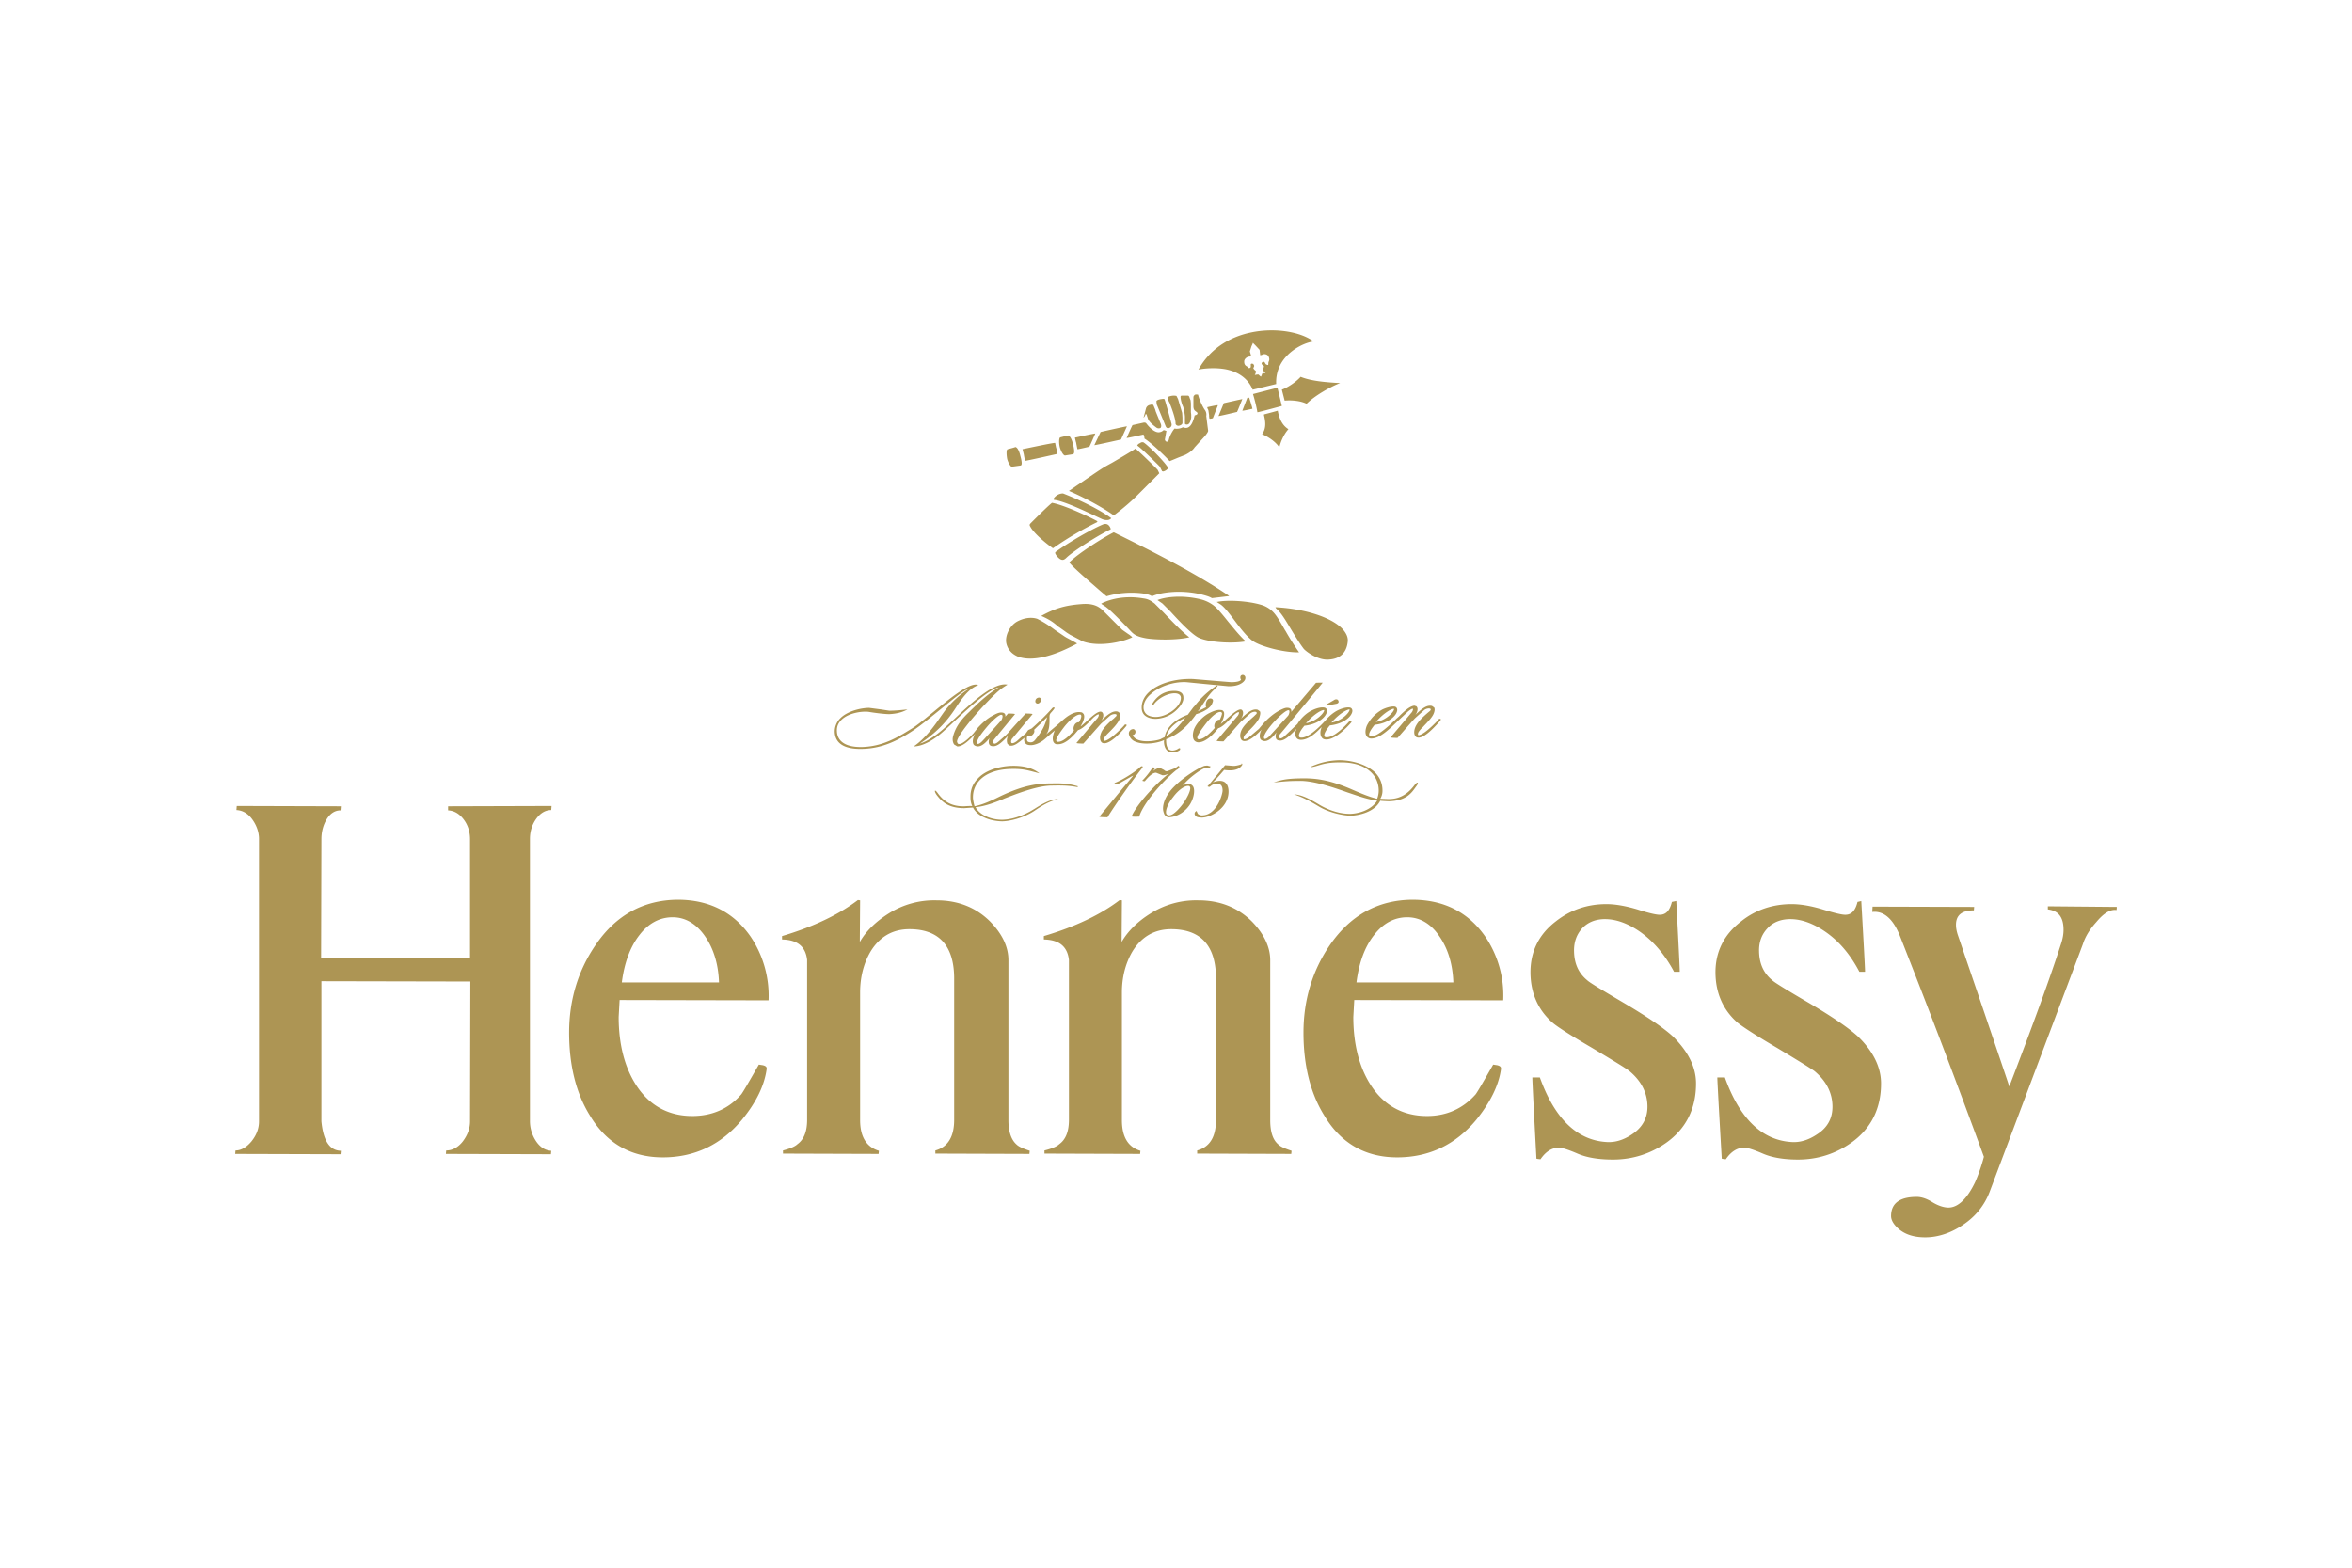 <svg xmlns="http://www.w3.org/2000/svg" width="150.004" height="99.999" fill="none" viewBox="41.633 -936.14 112.503 74.999"><g stroke="none"><path fill="none" d="M41.634-861.142h112.502v-74.999H41.634z"/><g fill="#ad9554" fill-rule="nonzero" stroke-linejoin="miter" stroke-width=".92"><path d="M90.018-899.501c-.479.015-1.199.165-1.604.6-.24.24-.36.525-.36.87v.045c0 .165.03.3.09.42 0-.03-.375 0-.375 0-.555.015-.945-.18-1.26-.6-.105-.15-.135-.15-.15-.15-.03.045.045.165.09.225.195.24.48.615 1.305.615l.42-.03c.27.525 1.035.66 1.395.66.33 0 1.004-.15 1.529-.495.51-.345.75-.465 1.155-.57-.39 0-.825.27-1.11.45l-.075.045c-.284.18-.869.48-1.499.495-.465 0-1.035-.18-1.275-.6.45-.045.885-.21 1.29-.375l.105-.045c.54-.21 1.559-.615 2.264-.615.645-.015.885.015 1.23.075v-.045c-.345-.09-.54-.15-1.215-.135-.645 0-1.335.06-2.519.63-.57.285-.9.405-1.2.465-.03-.105-.06-.24-.075-.375-.015-.345.105-.66.345-.9.315-.315.825-.495 1.469-.51.54-.015.781.061 1.08.135l.285.075c-.3-.24-.72-.375-1.335-.36M96.138-899.411c-.15.151-.765.57-1.2.735.015.045.195.03.195.03.015 0 .615-.345.615-.345l.09-.045a.216.216 0 0 0-.03.045l-.465.555-1.125 1.365c.015.03.39.03.39.03.375-.615 1.275-1.875 1.635-2.325.045-.06.06-.09.045-.105-.03-.015-.06-.03-.15.06M97.878-899.411l-.015.015-.39.151c-.075.015-.12-.015-.165-.06l-.18-.091c-.15 0-.27.091-.33.136-.015.015-.045.03-.06.044.03-.014.06-.044.06-.044l.09-.136c-.015-.03-.12-.03-.12-.03-.135.225-.345.48-.495.63.015.03.12.03.12.03.33-.405.48-.405.54-.405l.075.03.225.09c.105.015.24-.045.315-.09-.855.69-1.62 1.635-1.785 2.055.015.03.36.015.36.015.21-.675 1.185-1.755 1.784-2.234.045-.015.136-.091.136-.136v-.015l-.015-.03-.031-.015-.119.09ZM97.548-897.131c-.06 0-.09-.03-.12-.06-.075-.135.06-.495.315-.81.3-.405.599-.555.734-.54.045 0 .06.015.075.045.076.135-.165.57-.314.78-.105.15-.465.6-.69.585m1.694-2.37c-.285.09-1.244.675-1.679 1.26-.21.285-.3.57-.3.78 0 .105.03.195.06.27.045.09.135.15.225.15.359-.015.735-.225.974-.57.181-.255.3-.69.181-.9a.241.241 0 0 0-.211-.12.493.493 0 0 0-.284.075c.254-.345.869-.78 1.034-.825l.135-.03h.12l.045-.06-.165-.045-.135.015ZM101.012-899.576c-.075.03-.3.09-.405.075l-.375-.03c-.165.195-.78.96-.84 1.005.015.03.105.03.105.03.09-.075.165-.15.36-.15.165 0 .255.105.255.33 0 .165-.27 1.17-.975 1.185a.297.297 0 0 1-.21-.075l-.06-.135c-.075.03-.12.12-.075.195.045.09.15.12.345.12.45-.015 1.26-.48 1.26-1.245 0-.225-.075-.39-.21-.465-.225-.12-.54.03-.555.03.06-.015.555-.599.555-.599.21.03.66.075.855-.226 0 0 .03-.045 0-.075l-.015-.015-.015.045ZM93.333-901.945l.015.03c.015.03.015.12-.105.33-.075-.015-.18.045-.225.15-.045.09-.045.18-.015.24-.06.075-.435.51-.705.54-.075.015-.12 0-.135-.03-.06-.105.21-.465.405-.72.405-.48.66-.585.765-.54m-1.605.12c-.015 0-.03.075-.03.075-.09.315-.21.585-.525.975-.075.105-.15.15-.24.15-.06 0-.12-.015-.149-.045-.045-.06-.03-.15-.03-.18 0 0 0-.06.045-.06.044 0 .134.015.224-.075.075-.075.105-.15.075-.24.03-.03.51-.495.585-.57.015-.015.03-.03.045-.03m-2.864.435c.18-.21.51-.54.66-.555l.045.015c.045.045 0 .195-.045.255-.345.39-.885.975-.915 1.005-.075.075-.165.135-.21.12-.015 0-.03-.03-.03-.06-.015-.18.345-.6.495-.78m-1.59-.345-.51.465c-.3.27-.765.6-1.125.705.78-.525 1.26-1.02 1.71-1.71.51-.795.78-.96 1.08-1.095-.39-.15-1.305.6-2.13 1.275-.405.33-.78.645-1.05.81-.675.42-1.38.855-2.384.885-.96.015-1.185-.405-1.2-.75-.015-.24.075-.435.27-.6.375-.315 1.019-.375 1.274-.33.165.03.705.105.96.105.315-.015.6-.075.87-.225-.285.03-.585.06-.87.06l-.39-.06-.57-.075c-.359 0-1.019.135-1.379.495a.897.897 0 0 0-.27.645c.015.555.45.84 1.29.825.809-.015 1.544-.27 2.444-.87.45-.3.945-.72 1.395-1.08.555-.45 1.035-.855 1.29-.93a4.67 4.67 0 0 0-1.17 1.08l-.18.255c-.285.42-.735 1.05-1.29 1.425.435 0 .99-.315 1.47-.765l.135-.12c.975-.915 1.995-1.86 2.46-1.935-.615.375-1.02.795-1.305 1.065l-.09.09c-.3.285-.66.66-.795 1.215-.03.15 0 .27.06.36l.15.09c.195.015.48-.18.855-.6-.135.24-.135.405-.075.51.03.045.09.075.18.09.225.015.435-.225.54-.345l.045-.06c-.06.135-.075.36.105.39.225.045.435-.12.795-.51a.445.445 0 0 0-.045.405l.09.075c.21.06.405-.105.734-.375-.045.105-.03.21.031.27.075.09.194.09.284.09.06 0 .36-.03.675-.315l.45-.39c-.105.24-.135.465-.045.585.045.06.12.09.21.075.345 0 .705-.375.945-.675.195-.045.48-.33.645-.51l.105-.105c.165-.135.225-.15.24-.135.015.015 0 .12-.09.21l-.975 1.155c.015.03.33.03.33.03.045-.045.795-.9.855-.96l.42-.375c.12-.09.27-.09.3-.06.03.03.015.075-.045.12l-.075.075c-.15.12-.405.345-.555.585-.105.18-.135.39-.06.51.03.06.09.09.165.09.225 0 .585-.27 1.035-.81.03-.03.03-.06.03-.075-.06-.03-.09-.015-.105.015-.045.06-.48.51-.735.66-.09.06-.195.105-.24.09 0 0-.015-.015-.015-.045 0-.09.075-.165.15-.255l.12-.12c.135-.135.39-.39.48-.6.06-.135.06-.24.03-.3l-.105-.075c-.225-.06-.465.105-.825.465.09-.075.195-.315.075-.435-.135-.12-.45.15-.795.48l-.21.18-.03.015c.165-.27.21-.465.15-.585-.03-.045-.075-.09-.135-.09-.15-.03-.345.015-.54.135-.21.12-.42.33-.645.525l-.48.405c.18-.195.165-.6.165-.795v-.045c0-.12.03-.165.105-.24l.075-.09c.06-.075.075-.105.045-.12-.03-.03-.105.03-.12.06-.255.285-.57.6-.945.93.015 0-.18.09-.18.09l-.119.165-.256.21-.164.15c-.12.09-.21.12-.256.09-.044-.045-.015-.165.046-.225l.959-1.155c-.015-.03-.329-.03-.329-.03a50.1 50.1 0 0 0-.855.945l-.09.09-.36.315c-.105.09-.195.12-.225.075-.03-.03-.03-.135.03-.195l.99-1.2c-.015-.03-.33-.03-.33-.03-.015.015-.135.15-.135.15.03-.15-.09-.195-.15-.195-.105-.015-.21.015-.405.12-.33.165-.585.42-.75.6l-.225.285c-.015.015-.27.3-.495.435-.09.06-.18.075-.225.06-.03-.015-.045-.06-.06-.105 0-.27.81-1.23 1.32-1.77.645-.675.78-.765 1.095-.96-.66-.135-1.74.885-2.55 1.65"/><path d="M91.188-902.695c-.045.075-.045.165.015.195.06.045.135.015.195-.06.045-.075.045-.15-.015-.195-.06-.03-.15 0-.195.06M101.072-903.85c-.045 0-.09.03-.105.075-.015.06 0 .12.03.15-.045.075-.195.12-.48.12l-.375-.03-1.439-.12c-.855-.03-1.665.21-2.115.63-.225.21-.345.465-.345.735 0 .09.015.255.15.375.12.105.3.165.525.165a1.51 1.51 0 0 0 1.049-.48c.181-.18.286-.39.271-.525 0-.105-.015-.345-.48-.33-.645.015-.93.495-.99.585-.015.03-.045.075-.015.09s.09-.045.09-.06c.3-.375.855-.57 1.124-.48.091.03.151.105.151.195 0 .45-.69.915-1.2.915-.045 0-.315 0-.465-.15a.419.419 0 0 1-.12-.3c0-.21.105-.435.33-.63.405-.375 1.095-.615 1.709-.585l.915.09 1.095.105c.54.015.765-.21.81-.33a.208.208 0 0 0 0-.135c-.03-.045-.06-.075-.12-.075"/><path d="M98.327-901.795c-.239.315-.539.66-.914.885.135-.48.63-.765.914-.885m1.47-1.53c-.555.39-.78.66-1.035.975l-.045.045-.27.36c-.48.165-1.019.54-1.109 1.08 0-.015-.195.09-.195.09-.18.075-1.125.255-1.335-.195.12-.015.15-.12.135-.195-.015-.06-.075-.105-.135-.09a.212.212 0 0 0-.18.21c.015.135.09.255.225.345.36.21 1.035.15 1.425-.015.03-.015.03-.015.045-.015-.015.015-.015.075-.015.075.015.345.165.465.3.495.21.06.435-.06.465-.105.015-.03.015-.06 0-.075-.015 0-.03-.015-.075.015-.031.03-.24.135-.39.075-.12-.045-.18-.18-.195-.405v-.12c.554-.21.989-.57 1.439-1.2.465-.135.705-.36.75-.48.045-.105.075-.18.03-.225-.015-.03-.06-.045-.105-.045-.06 0-.12.03-.165.105-.06.105-.075.27-.03.315-.03 0-.165.09-.42.195.06-.03.195-.24.195-.24.345-.54.435-.63.6-.795l.135-.135c.015-.015.03-.03.03-.045s0-.015-.015-.015c.015-.015-.03-.015-.06.015"/><path d="M106.172-902.2c.015 0 .015 0 .015.015 0 .12-.361.54-.87.615.45-.51.795-.63.855-.63m-1.215.03c.015 0 .015 0 .015.015 0 .12-.36.525-.87.615.42-.48.78-.645.855-.63m-2.835 1.38c-.015 0-.03-.03-.03-.06-.015-.165.3-.555.465-.735l.03-.03c.24-.27.615-.6.705-.54.045.045 0 .195-.045.255l-.915 1.005c-.06.06-.165.12-.21.105m-3.21-.015c-.06-.105.21-.465.405-.72.375-.48.645-.6.735-.54l.03.03c.015.06-.045.21-.105.33-.075-.015-.18.045-.225.15-.045.09-.045.18-.015.24-.075.09-.45.51-.705.54-.06.015-.105 0-.12-.03m5.67-2.67-1.185 1.395c.03-.15-.09-.195-.15-.195-.105-.015-.195.015-.405.12-.315.165-.585.42-.75.6l-.18.21-.06.075-.48.405c-.09.06-.195.105-.24.09 0 0-.015-.015-.015-.045 0-.09.075-.18.15-.255l.105-.105c.135-.135.405-.405.495-.615.03-.105.075-.225.03-.315l-.105-.075c-.24-.06-.465.105-.825.45.075-.06.195-.315.075-.435-.12-.12-.45.165-.795.48l-.21.18-.015.015c.105-.195.165-.36.165-.48 0-.045 0-.075-.015-.105-.03-.06-.075-.09-.135-.09-.165-.03-.36.045-.54.135-.255.12-.6.42-.75.78-.059.165-.089.39 0 .525.045.06.12.105.21.105.36 0 .75-.42.945-.675.195-.045.48-.345.645-.525l.105-.105c.15-.135.225-.15.24-.135.015.015 0 .12-.09.21l-.975 1.155c.015.03.33.03.33.03.045-.045.795-.915.855-.96l.42-.375c.12-.09.255-.105.3-.06.03.03.015.075-.045.12l-.075.075c-.135.12-.405.345-.555.585-.105.18-.135.39-.06.51.03.06.09.09.165.09.195 0 .465-.18.825-.555-.09.135-.135.345-.06.465.03.045.09.075.18.09.225.015.435-.225.54-.36l.045-.06c-.06.15-.075.36.105.39.225.045.45-.135.855-.555-.09.165-.075.345 0 .435.045.06.12.09.21.09.36 0 .72-.33.99-.615-.03.09-.06.18-.06.27 0 .09.015.165.06.225.045.075.12.105.225.105.375 0 .855-.435 1.184-.81.03-.03.015-.075 0-.09s-.045-.015-.074.015c-.21.24-.72.78-1.095.78-.06 0-.09-.015-.105-.045-.045-.09.06-.285.255-.525.69-.075 1.064-.45 1.079-.69 0-.09-.045-.15-.12-.165-.164-.03-.405.045-.584.135-.18.09-.39.255-.54.435-.51.57-.945.885-1.2.87-.06 0-.09-.015-.105-.045-.03-.075.015-.24.255-.525.69-.075 1.065-.45 1.08-.705 0-.09-.045-.15-.135-.165-.165-.03-.405.045-.585.135-.195.09-.495.315-.69.645l-.045.045-.585.555c-.105.09-.195.12-.225.075-.03-.03-.03-.135.03-.195.075-.075 1.86-2.235 2.025-2.445.015-.015-.315 0-.315 0M108.301-902.23s.015 0 .015.015c0 .12-.375.54-.87.615.42-.48.78-.645.855-.63m.24.375-.105.09-.06.06c-.21.195-.825.795-1.14.795-.06 0-.09-.015-.105-.045-.045-.075.06-.27.255-.51.69-.075 1.065-.45 1.08-.705 0-.09-.045-.15-.12-.165-.195-.03-.495.09-.585.135a1.8 1.8 0 0 0-.75.78c-.06.15-.105.375 0 .51.045.06.12.105.21.105.42 0 .885-.465 1.305-.87l.45-.42c.165-.135.225-.15.24-.135.015.015 0 .12-.09.21l-.975 1.155c.015.03.33.03.33.03.045-.045.78-.9.855-.96l.42-.375c.12-.09.255-.09.3-.06.03.03.015.075-.045.12l-.09.075c-.135.12-.405.345-.54.585-.105.18-.135.39-.06.51.03.06.09.09.165.09.225 0 .57-.27 1.035-.81.03-.03.03-.06.03-.075-.06-.03-.09-.015-.105.015-.06.075-.48.51-.735.66-.12.075-.21.105-.24.09 0 0-.015-.015-.015-.045 0-.09.075-.165.15-.255l.105-.105c.135-.15.405-.405.495-.615.06-.135.06-.24.03-.3l-.105-.075c-.24-.06-.465.105-.825.45.075-.06.21-.315.075-.435l-.09-.03c-.24.015-.555.33-.75.525"/><path d="m105.422-902.635-.39.225c.015.045.21 0 .21 0l.315-.06c.06-.015.105-.045.105-.09a.136.136 0 0 0-.045-.105c-.03-.015-.09-.045-.195.03M105.692-899.77c-.6.015-1.02.164-1.365.314.015.045.3-.045.3-.045.3-.09.54-.164 1.08-.164.644-.015 1.169.149 1.499.464.24.225.375.54.375.885 0 .135-.03.27-.075.39-.27-.06-.6-.18-1.185-.435-1.199-.525-1.889-.555-2.534-.54-.69.015-.9.09-1.23.195.345-.03.6-.075 1.23-.075.72-.015 1.755.36 2.31.555l.09.03c.449.15.854.3 1.319.36-.24.405-.81.615-1.275.63-.659.015-1.274-.3-1.514-.45l-.075-.045c-.285-.165-.72-.42-1.11-.435.39.135.645.255 1.17.57.54.33 1.229.45 1.559.45.36-.015 1.125-.165 1.395-.72 0 .015.405.03.405.03.825-.015 1.095-.405 1.275-.66.15-.195.12-.21.105-.225-.015-.015-.03-.03-.165.135-.345.45-.735.645-1.23.645l-.39-.015a.727.727 0 0 0 .105-.39c0-.36-.135-.66-.39-.9-.48-.419-1.199-.554-1.679-.554M101.312-918.578l-.03-.03c-.06-.03-.135-.075-.135-.225v-.015c0-.09.075-.18.195-.225l.135-.015c0-.045-.06-.24-.06-.24l.075-.24c.015-.03.06-.135.06-.135s.015-.03.015-.045c0 .015.03.045.03.045l.09.09.195.21.03.255c.015.015.165-.045.165-.045.12-.015.21.045.24.12.06.135.015.195 0 .24-.015.03-.015.075-.015.075 0 .045 0 .075-.015.075-.015.015-.045 0-.105-.03l-.03-.045c-.03-.06-.045-.09-.12-.06l-.045.03c-.015.03 0 .075.015.09.03.03.045.03.045.03l.045.045-.015.075-.015.03v.12c.015.015.09.075.09.075.03 0 0 .03 0 .03l-.135.015c-.015.03-.06.15-.06.15-.03.015-.12-.09-.12-.09-.03-.015-.165.015-.165.015h-.03c.015 0 .03-.03.03-.03l.045-.12c0-.015-.03-.06-.06-.075-.03-.03-.075-.09-.075-.09l.03-.075.015-.045-.045-.09-.06-.015c-.03 0-.06.015-.06.03v.135c-.015.015-.03.045-.06.045-.045.015-.06-.015-.09-.045m.12-1.65c-.765.165-1.83.615-2.475 1.77.285-.06.81-.105 1.305-.015.45.09 1.02.33 1.29.975.015 0 1.125-.27 1.125-.27-.03-.66.27-1.11.54-1.38.33-.33.795-.585 1.245-.66-.57-.435-1.8-.69-3.03-.42M101.567-917.288c.075.24.18.66.21.87.015.015 1.17-.3 1.17-.3 0-.015-.21-.87-.21-.87-.015 0-1.17.3-1.17.3M98.762-917.228c-.045.03-.045.09-.045.12V-916.673c.015.135.045.165.15.24.045.03.045.06.045.075v.015c-.015.03-.06.06-.135.075-.074.315-.165.495-.3.57-.105.06-.209.015-.269 0-.09.06-.286.09-.39.06-.09.09-.24.359-.27.51-.03.134-.105.119-.105.119-.045 0-.09-.059-.09-.104l.06-.345.015-.06c-.015-.015-.135-.045-.135-.045a.351.351 0 0 1-.255.105c-.255-.015-.525-.36-.57-.42-.03-.045-.075-.045-.12-.045l-.54.12c-.015 0-.285.615-.285.615.015.015.81-.166.81-.166 0 .015.015.045.015.045.015-.015.03.151.03.151.3.179 1.02.869 1.2 1.079.015 0 .404-.165.404-.165l.345-.135c.21-.105.361-.225.45-.36.015-.015.285-.314.285-.314l.18-.196c.09-.105.18-.224.18-.284l-.03-.225-.06-.48a.38.38 0 0 0-.075-.3c-.09-.12-.285-.54-.315-.72-.09-.015-.15-.015-.18.03M93.048-915.203l.045.194.015.045c0 .015.06.315.06.315.015.015.57-.12.57-.12.015 0 .285-.63.285-.63-.015-.015-.975.196-.975.196M89.839-914.649l-.03.015c-.045.075-.03.285 0 .45.045.18.15.345.209.375l.435-.06c.09-.015.045-.255-.015-.465-.059-.255-.149-.405-.239-.42 0 .015-.36.105-.36.105M90.543-914.649l.06.24.015.09.045.225c.016.015 1.545-.33 1.545-.33.015-.015-.015-.135-.015-.135l-.03-.12a.151.151 0 0 0-.015-.045l-.045-.225c-.015-.03-1.56.3-1.56.3M101.297-917.108l-.24.615c.015.015.48-.09.48-.09.015-.015-.15-.525-.15-.525 0-.015-.09 0-.09 0M100.172-916.853l-.255.615c.015.015.885-.195.885-.195.015 0 .255-.615.255-.615-.015 0-.885.195-.885.195M99.377-916.658l.015.06.03.06.015.045c0 .015.03.21.03.21v.06l.015.105c.015.03.165-.015.165-.015l.24-.615c0-.03-.51.09-.51.09M94.278-915.473l-.3.629c.015.015 1.275-.269 1.275-.269l.285-.63c0-.015-1.26.27-1.26.27M102.092-916.313v.03c.06.255.135.615-.09.914.39.166.69.42.825.63.06-.24.195-.6.435-.869-.27-.165-.435-.465-.51-.885-.03.015-.66.18-.66.18M102.947-917.498l.135.525c.3-.03.75 0 1.05.15.375-.375 1.125-.81 1.605-.99-.585-.03-1.395-.09-1.89-.3-.24.27-.645.525-.9.615"/><path d="M96.693-916.778h-.015l-.06.015a.238.238 0 0 0-.165.15l-.12.45c.03 0 .09-.135.09-.135 0-.015 0-.03.03-.03.015 0 .03.015.045.09.015.03.045.135.045.135.06.135.18.255.405.42.06.045.15.045.195.015.045-.045.045-.135 0-.225l-.225-.555-.03-.105-.075-.18c-.045-.075-.075-.075-.12-.045M97.188-917.048c-.105.015-.225.045-.24.105l.015.15c.015.03.435 1.065.435 1.065.045.075.105.09.165.06.075-.03.135-.105.105-.21-.03-.105-.285-1.05-.33-1.155-.015-.03-.06-.03-.15-.015M97.503-917.153c-.045.03-.015.12.03.195 0 .015.045.09.045.09l.015.045.03.075c.09.225.255.705.24.885a.142.142 0 0 0 .165.09c.075-.015.15-.061.165-.12v-.27l-.015-.225-.196-.66-.075-.15c-.194-.045-.359.03-.404.045M98.163-917.213c-.045 0-.06.03-.06.06 0 .15.075.375.12.465.045.135.089.405.089.495v.315c0 .03.03.03.045.044.045.016.12 0 .15-.044.06-.06.09-.195.105-.285v-.135c0-.015-.015-.12-.015-.12V-916.838l-.015-.15-.03-.075c-.015-.03-.03-.09-.03-.09-.03-.045-.03-.06-.09-.06h-.269ZM96.228-914.979l-.105.06c-.015 0-.045.03-.045.03-.03.03-.045.045-.045.06l.03.03c.165.105 1.02.945 1.05.99l.105.21a.15.15 0 0 0 .06.015.397.397 0 0 0 .225-.15c0-.015.015-.03-.06-.12-.21-.3-.87-.96-1.095-1.11-.03-.03-.09-.015-.12-.015M94.833-914.004l-.165.09-.135.075c-.27.15-1.08.72-1.77 1.185.87.375 1.71.855 2.145 1.17.45-.33.87-.705 1.125-.96l1.05-1.05c0-.015-.075-.165-.075-.165-.03-.045-.87-.87-1.065-1.02 0 .03-1.11.675-1.11.675M94.323-907.27l-.015.016.225.149c.015.015.075.06.075.06.12.09.615.57 1.065 1.05.18.195.285.3.765.39.435.075 1.44.105 2.084-.045-.359-.27-.899-.84-1.259-1.215l-.405-.405c-.165-.12-.285-.21-.525-.24-1.11-.194-1.875.165-2.01.24M97.008-907.435h-.015l.24.165.315.315.075.075c.329.36.899.975 1.259 1.2.345.24 1.575.36 2.34.225-.27-.24-.57-.615-.855-.96-.24-.3-.495-.615-.69-.764a1.699 1.699 0 0 0-.6-.286c-.974-.239-1.784-.089-2.069.03M99.857-907.345h-.03l.21.136c.195.149.42.449.645.749.27.36.555.735.84.96.315.255 1.47.585 2.25.57a12.1 12.1 0 0 1-.645-1.02l-.03-.045c-.18-.315-.39-.69-.57-.87a1.294 1.294 0 0 0-.585-.344c-.615-.181-1.59-.241-2.085-.136M102.752-906.955c.195.18.405.54.63.915.21.345.42.69.615.945.135.15.69.555 1.2.51.525-.03.84-.315.9-.84.03-.21-.06-.405-.226-.6-.509-.57-1.799-.99-3.224-1.065-.015.03.105.135.105.135M90.304-906.415c-.375.195-.63.72-.525 1.095.075.27.254.465.525.585.359.15 1.214.27 2.849-.615 0-.015-.51-.285-.51-.285l-.075-.045-.465-.315c-.24-.18-.495-.36-.855-.54-.09-.03-.449-.135-.944.12M93.348-907.239c-.78.06-1.26.209-1.89.554l-.015.015.075.03c.39.18.57.33.735.48.015 0 .405.285.405.285l.165.105.6.315c.735.27 1.845.06 2.37-.195 0-.015-.135-.12-.135-.12-.03-.015-.345-.24-.345-.24l-.57-.57-.15-.15-.225-.225c-.21-.194-.48-.33-1.02-.284M92.358-915.219l-.03.016c-.045.075-.045.284 0 .464.06.21.18.405.255.39l.375-.06c.09-.03.06-.24 0-.48-.06-.254-.15-.405-.24-.42l-.36.09M92.058-912.324a.114.114 0 0 0-.03.06v.015c0 .015.03.03.075.03.525.09 1.545.585 2.025.81l.225.105c.075.03.315.105.435-.045-.525-.39-1.425-.84-2.31-1.185a.548.548 0 0 0-.42.21M90.963-911.139l-.015.015c-.09.09-.075.105-.015.21.165.285.66.72 1.065 1.005a16.07 16.07 0 0 1 2.1-1.245l.015-.015.015-.03c-.135-.09-1.515-.765-2.175-.885-.135.105-.465.42-.99.945M94.353-911.034c-.525.225-1.605.84-2.235 1.305l-.015.03c0 .09.165.27.255.315.09.045.165.045.285-.075.345-.33 1.53-1.08 2.1-1.35h.015v-.045c-.045-.12-.15-.3-.405-.18"/><path d="M92.778-909.234c.18.24.9.855 1.485 1.365l.3.255a4.268 4.268 0 0 1 1.74-.135c.18.03.315.06.435.135.39-.18 1.35-.331 2.354-.09.165.045.36.09.51.179.015 0 .75-.089.75-.089.03 0 .075-.015.075-.015-1.62-1.11-3.884-2.235-5.519-3.045-.51.255-1.695 1.005-2.13 1.44M71.376-889.137c.12-.945.405-1.71.84-2.265.435-.569.975-.854 1.59-.854.6 0 1.125.3 1.544.9.42.599.645 1.349.675 2.219h-4.649Zm-1.26-1.785c-.84 1.23-1.26 2.64-1.26 4.185 0 1.56.33 2.895.99 3.959.795 1.335 1.965 2.01 3.495 2.01s2.804-.615 3.794-1.815c.675-.825 1.065-1.635 1.17-2.414v-.03c0-.075-.06-.12-.18-.15l-.195-.03c-.48.84-.75 1.305-.84 1.424-.6.69-1.395 1.035-2.34 1.035-1.139 0-2.054-.495-2.684-1.47-.555-.854-.84-1.964-.84-3.269l.045-.81 7.124.015a5.07 5.07 0 0 0-.855-3.044c-.81-1.17-1.98-1.77-3.494-1.77-1.635.015-2.955.735-3.93 2.174M84.139-892.436c-.615.389-1.08.839-1.379 1.364l.015-1.994-.106-.015c-.899.69-2.114 1.275-3.629 1.725v.164c.735.015 1.125.33 1.2.975v7.649c0 .555-.15.945-.465 1.17-.105.105-.345.21-.69.3v.15l4.574.015.015-.15c-.6-.18-.899-.675-.899-1.47v-6.104c0-.72.164-1.38.494-1.95.435-.719 1.065-1.08 1.86-1.08 1.425 0 2.145.795 2.145 2.37v6.749c0 .81-.3 1.305-.9 1.47v.15l4.499.015.015-.15c-.315-.105-.524-.195-.629-.3-.256-.225-.39-.615-.39-1.17v-7.649c0-.645-.3-1.26-.87-1.845-.675-.674-1.53-1.019-2.565-1.019a4.075 4.075 0 0 0-2.295.63M96.663-892.436c-.6.374-1.08.839-1.38 1.364l.015-1.994-.105-.015c-.9.69-2.115 1.275-3.63 1.725v.164c.735.015 1.125.33 1.2.975v7.649c0 .555-.15.945-.465 1.17-.105.105-.345.21-.705.3v.15l4.575.015.015-.15c-.6-.18-.885-.675-.885-1.47v-6.104c0-.72.165-1.38.495-1.95.435-.719 1.065-1.08 1.86-1.08 1.424 0 2.144.795 2.144 2.37v6.749c0 .825-.3 1.305-.9 1.47v.15l4.5.015.015-.15c-.315-.105-.525-.195-.63-.3-.27-.225-.39-.615-.39-1.17v-7.649c0-.63-.3-1.26-.87-1.845-.675-.674-1.53-1.019-2.565-1.019a4.073 4.073 0 0 0-2.294.63M106.516-889.137c.12-.93.39-1.695.84-2.265.435-.569.975-.854 1.59-.854.6 0 1.125.3 1.53.9.42.599.645 1.349.675 2.219h-4.635Zm-1.274-1.785c-.84 1.23-1.26 2.64-1.26 4.185 0 1.56.33 2.895.99 3.959.795 1.335 1.964 2.01 3.494 2.01 1.53 0 2.805-.615 3.795-1.815.66-.825 1.065-1.635 1.17-2.414v-.03c0-.075-.06-.12-.18-.15l-.195-.03c-.48.84-.75 1.305-.84 1.424-.615.69-1.395 1.035-2.325 1.035-1.14 0-2.055-.495-2.685-1.47-.555-.854-.84-1.964-.84-3.269l.045-.81 7.125.015a5.004 5.004 0 0 0-.855-3.044c-.81-1.17-1.98-1.77-3.495-1.77-1.635.015-2.955.735-3.944 2.174M121.604-892.991c-.104.42-.284.615-.584.615-.18 0-.555-.09-1.065-.255-.555-.165-1.05-.255-1.485-.255-.9 0-1.71.27-2.415.824-.825.63-1.23 1.47-1.215 2.49.015.945.36 1.74 1.035 2.34.195.18.84.6 1.92 1.23 1.05.63 1.62.975 1.785 1.11.555.465.84 1.02.855 1.649.015.585-.24 1.05-.75 1.38-.405.27-.81.39-1.215.36-1.41-.09-2.475-1.125-3.18-3.089h-.36c-.015.015.195 3.884.195 3.884.015.015.195.03.195.03.255-.375.555-.555.885-.555.135 0 .435.09.885.285.45.195 1.02.285 1.695.285.93 0 1.785-.27 2.535-.795.959-.675 1.454-1.65 1.439-2.894-.015-.78-.405-1.515-1.125-2.22-.464-.42-1.244-.945-2.309-1.575-1.095-.645-1.665-.99-1.77-1.095-.405-.33-.615-.78-.63-1.365-.015-.45.12-.825.39-1.124.285-.301.675-.45 1.155-.435.48.015.99.195 1.515.539.675.45 1.259 1.11 1.724 1.98h.271c.015-.015-.166-3.389-.166-3.389.015 0-.21.045-.21.045M130.483-892.991c-.105.42-.285.615-.584.615-.181 0-.54-.09-1.08-.255s-1.05-.255-1.485-.255c-.9 0-1.725.27-2.415.824-.825.63-1.245 1.47-1.23 2.49.015.945.36 1.74 1.035 2.34.21.18.87.615 1.92 1.23 1.02.615 1.605.975 1.785 1.11.555.465.84 1.02.855 1.649.015.585-.225 1.05-.75 1.38-.405.27-.81.39-1.215.36-1.41-.09-2.475-1.125-3.18-3.089h-.36c-.015.015.21 3.884.21 3.884.015.015.195.03.195.03.255-.375.555-.555.885-.555.135 0 .435.09.885.285.45.195 1.02.285 1.68.285.93 0 1.785-.27 2.534-.795.96-.675 1.455-1.65 1.44-2.894-.015-.765-.39-1.515-1.125-2.22-.465-.42-1.244-.945-2.309-1.575-1.08-.63-1.665-.99-1.77-1.095-.405-.33-.615-.78-.63-1.365-.015-.45.12-.825.405-1.124.27-.301.675-.45 1.155-.435.48.015.99.195 1.515.539.689.45 1.259 1.095 1.724 1.98h.27c.015-.015-.18-3.389-.18-3.389.03 0-.18.045-.18.045M139.587-892.781v.15c.51.06.75.375.75.974 0 .225-.045.45-.12.675-.525 1.635-1.365 3.93-2.474 6.824.015 0-2.46-7.244-2.46-7.244-.06-.18-.09-.344-.09-.494 0-.465.285-.69.855-.69l.015-.165-4.86-.015-.015.255c.54-.06.99.315 1.32 1.14a454.6 454.6 0 0 1 4.02 10.573c-.12.465-.27.87-.42 1.215-.39.81-.825 1.215-1.275 1.215-.225 0-.495-.09-.765-.255-.285-.18-.54-.255-.75-.255-.81 0-1.23.3-1.23.915 0 .195.12.405.36.615.315.27.735.405 1.275.405.615 0 1.245-.21 1.83-.615.6-.405 1.02-.945 1.26-1.59l4.454-11.834c.105-.33.315-.69.63-1.035.36-.434.675-.629.975-.584l.015-.15-3.3-.03ZM63.067-897.566v.195c.285.015.525.15.735.42.21.27.315.6.315.96v5.699l-7.124-.015.015-5.684c0-.36.09-.69.255-.96s.39-.42.66-.42l.015-.195-4.98-.015-.015.195c.285.015.54.15.75.435.21.285.33.615.33.945v13.513c0 .345-.12.66-.36.96-.24.285-.495.435-.765.435l-.015.165 5.04.015.015-.165c-.54-.015-.84-.48-.93-1.41v-6.704l7.124.015-.015 6.689c0 .345-.12.66-.345.96-.225.285-.495.435-.795.435l-.015.165 5.024.015.015-.165c-.285-.015-.524-.165-.72-.45a1.734 1.734 0 0 1-.299-.96v-13.513c0-.36.105-.69.299-.96.196-.27.435-.42.72-.42l.015-.195-4.949.015Z"/></g></g></svg>